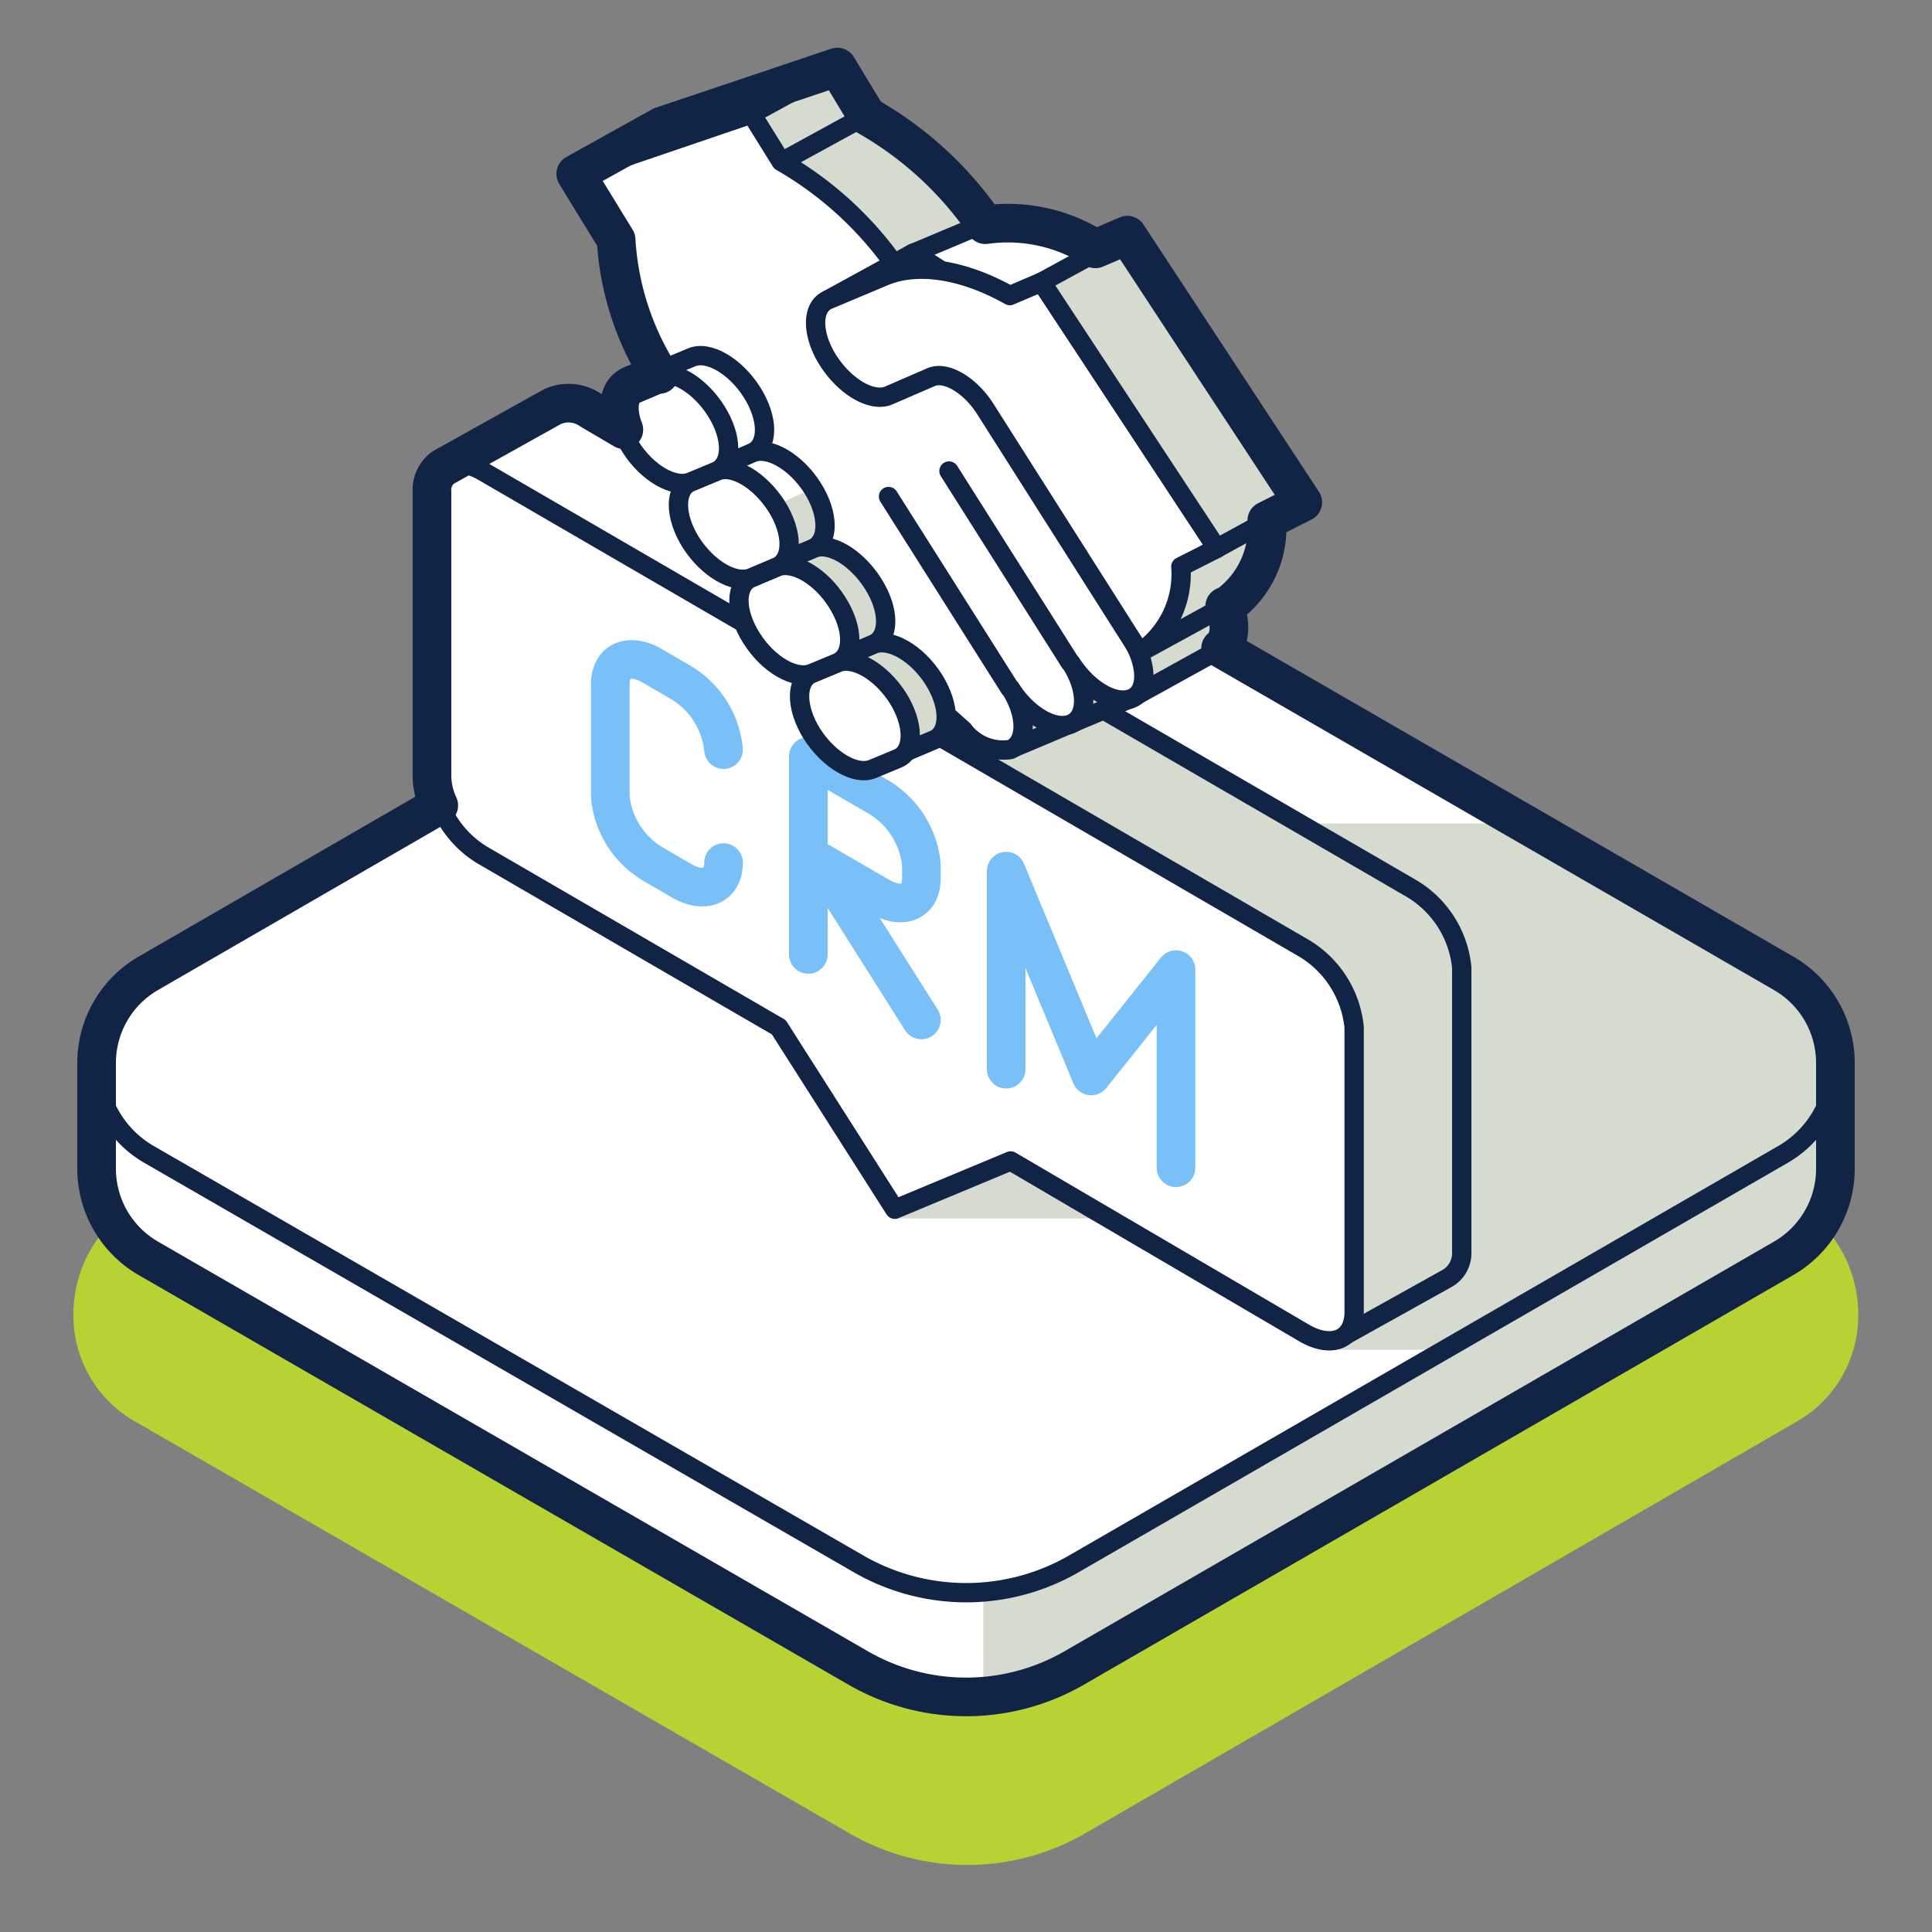 <svg xmlns="http://www.w3.org/2000/svg" xmlns:xlink="http://www.w3.org/1999/xlink" viewBox="0 0 100 100"><rect x="0" y="0" width="100" height="100" fill="#808080" stroke="none"/><defs><style>.cls-1,.cls-3{fill:#fff;}.cls-1,.cls-13,.cls-6,.cls-9{stroke:#112446;}.cls-1,.cls-11,.cls-13,.cls-6,.cls-9{stroke-linecap:round;stroke-linejoin:round;}.cls-2{fill:#b7d333;}.cls-4{clip-path:url(#clip-path);}.cls-5,.cls-9{fill:#d6dbcf;}.cls-11,.cls-13,.cls-14,.cls-6{fill:none;}.cls-7{clip-path:url(#clip-path-2);}.cls-8{clip-path:url(#clip-path-3);}.cls-10{clip-path:url(#clip-path-4);}.cls-11{stroke:#7ac0f8;}.cls-11,.cls-13{stroke-width:2px;}.cls-12{clip-path:url(#clip-path-5);}</style><clipPath id="clip-path"><path class="cls-1" d="M95,60.46a5.36,5.36,0,0,1-2.71,4.69L55.59,86.34a11.18,11.18,0,0,1-11.16,0L7.71,65.15A5.36,5.36,0,0,1,5,60.46v-5.4H95Z"></path></clipPath><clipPath id="clip-path-2"><path class="cls-1" d="M7.71,59.75,44.43,80.94a11.15,11.15,0,0,0,11.16,0l36.7-21.19a5.42,5.42,0,0,0,0-9.39L55.59,29.17a11.18,11.18,0,0,0-11.16,0L7.71,50.36A5.42,5.42,0,0,0,7.71,59.75Z"></path></clipPath><clipPath id="clip-path-3"><path class="cls-1" d="M73.08,46,30.52,21.31a2,2,0,0,0-2-.19L22.94,24.2,29,30.14v6.34a5.37,5.37,0,0,0,2.58,4.07l15.32,8.89,6,9.42,4-1.67L69.32,69.28l5.53-3.08h0a1.51,1.51,0,0,0,.81-1.4V50.08A5.37,5.37,0,0,0,73.08,46Z"></path></clipPath><clipPath id="clip-path-4"><path class="cls-1" d="M58.35,12.17l-1.65.71c-2.37-1.34-4.74-1.75-6.51-1l-2.9,1.22c-.86.36-.86,1.77,0,3.14s2.27,2.18,3.14,1.81l2.24-.94c.78-.33,2,.41,2.83,1.64l4.9,7.75-.67,0L59,33.77l4.44-2.43a4.94,4.94,0,0,0,2.1-4.44L67.43,26Z"></path></clipPath><clipPath id="clip-path-5"><path class="cls-1" d="M42.06,25.26h0c.86,1.37.86,2.77,0,3.14l-1.3.54c-.86.36-2.27-.45-3.13-1.82h0c-.87-1.37-.87-2.77,0-3.13l1.29-.55C39.79,23.08,41.19,23.89,42.06,25.26Z"></path></clipPath></defs><g id="&#x421;&#x43B;&#x43E;&#x439;_2" data-name="&#x421;&#x43B;&#x43E;&#x439; 2"><g id="Layer_1_127_copy_16" data-name="Layer 1&#xA0;127 copy 16"><g id="Layer_1_127_copy_25" data-name="Layer 1&#xA0;127 copy 25"><g id="Layer_1_127_copy_25-2" data-name="Layer 1&#xA0;127 copy 25"><path class="cls-2" d="M93,62.32,56.08,41a12.18,12.18,0,0,0-12.14,0L7,62.32A6.68,6.68,0,0,0,3.8,68.07,6.3,6.3,0,0,0,7,73.58l37,21.33a12.18,12.18,0,0,0,12.14,0L93,73.58a6.3,6.3,0,0,0,3.18-5.51A6.69,6.69,0,0,0,93,62.32Z"></path><path class="cls-3" d="M95,60.46a5.36,5.36,0,0,1-2.71,4.69L55.59,86.34a11.18,11.18,0,0,1-11.16,0L7.71,65.15A5.36,5.36,0,0,1,5,60.46v-5.4H95Z"></path><g class="cls-4"><rect class="cls-5" x="50.9" y="48.76" width="45" height="41.4"></rect></g><path class="cls-6" d="M95,60.46a5.36,5.36,0,0,1-2.71,4.69L55.59,86.34a11.18,11.18,0,0,1-11.16,0L7.71,65.15A5.36,5.36,0,0,1,5,60.46v-5.4H95Z"></path><path class="cls-3" d="M7.71,59.75,44.43,80.94a11.15,11.15,0,0,0,11.16,0l36.7-21.19a5.42,5.42,0,0,0,0-9.39L55.59,29.17a11.18,11.18,0,0,0-11.16,0L7.71,50.36A5.42,5.42,0,0,0,7.71,59.75Z"></path><g class="cls-7"><polygon class="cls-5" points="98 42.63 22.86 42.63 68.77 69.86 98 69.86 98 42.63"></polygon><rect class="cls-5" x="46.23" y="59.07" width="41" height="4"></rect></g><path class="cls-6" d="M7.71,59.75,44.43,80.94a11.15,11.15,0,0,0,11.16,0l36.7-21.19a5.42,5.42,0,0,0,0-9.39L55.59,29.17a11.18,11.18,0,0,0-11.16,0L7.71,50.36A5.42,5.42,0,0,0,7.71,59.75Z"></path><path class="cls-3" d="M73.08,46,30.52,21.31a2,2,0,0,0-2-.19L22.94,24.2,29,30.14v6.34a5.37,5.37,0,0,0,2.58,4.07l15.32,8.89,6,9.42,4-1.67L69.32,69.28l5.53-3.08h0a1.51,1.51,0,0,0,.81-1.4V50.08A5.37,5.37,0,0,0,73.08,46Z"></path><g class="cls-8"><polygon class="cls-5" points="47.69 38.34 56.48 34.94 77.51 47.48 77.51 65.77 64.8 71.17 47.69 38.34"></polygon></g><path class="cls-6" d="M73.08,46,30.52,21.31a2,2,0,0,0-2-.19L22.94,24.2,29,30.14v6.34a5.37,5.37,0,0,0,2.58,4.07l15.32,8.89,6,9.42,4-1.67L69.32,69.28l5.53-3.08h0a1.51,1.51,0,0,0,.81-1.4V50.08A5.37,5.37,0,0,0,73.08,46Z"></path><path class="cls-9" d="M63,30.55l-12-19A18.37,18.37,0,0,0,44.87,6L43.34,3.47l-9.1,3.06,2.1,3.41a14.47,14.47,0,0,0,2.06,6.81l11.4,18,2.72-.43L51.74,38l.52.79,6.27-2.64h0L63,33.68C63.84,33.32,63.84,31.92,63,30.55Z"></path><path class="cls-1" d="M52.77,32.74h0c.87,1.37.87,2.77,0,3.14l-1.3.54c-.86.37-2.27-.45-3.13-1.82h0c-.87-1.37-.87-2.77,0-3.13l1.3-.55C50.5,30.56,51.9,31.37,52.77,32.74Z"></path><path class="cls-3" d="M58.35,12.17l-1.65.71c-2.37-1.34-4.74-1.75-6.51-1l-2.9,1.22c-.86.36-.86,1.77,0,3.14s2.27,2.18,3.14,1.81l2.24-.94c.78-.33,2,.41,2.83,1.64l4.9,7.75-.67,0L59,33.77l4.44-2.43a4.94,4.94,0,0,0,2.1-4.44L67.43,26Z"></path><g class="cls-10"><polyline class="cls-5" points="61.12 29.33 67.43 25.95 66.64 32.1 57.04 37.05 61.12 29.33"></polyline></g><path class="cls-6" d="M58.35,12.17l-1.65.71c-2.37-1.34-4.74-1.75-6.51-1l-2.9,1.22c-.86.36-.86,1.77,0,3.14s2.27,2.18,3.14,1.81l2.24-.94c.78-.33,2,.41,2.83,1.64l4.9,7.75-.67,0L59,33.77l4.44-2.43a4.94,4.94,0,0,0,2.1-4.44L67.43,26Z"></path><path class="cls-1" d="M67.51,49.09,25,24.4c-1.43-.82-2.58-.34-2.58,1.08V40.21A5.34,5.34,0,0,0,25,44.28l15.31,8.89,6,9.42,6-2.5L67.51,69c1.42.82,2.58.34,2.58-1.09V53.17A5.39,5.39,0,0,0,67.51,49.09Z"></path><path class="cls-11" d="M45.5,46.39l-3.66-2.12V39.15l3.66,2.12a4.59,4.59,0,0,1,2.19,3.47v.73C47.69,46.69,46.71,47.1,45.5,46.39Z"></path><path class="cls-11" d="M37.45,44.65c0,1.21-1,1.63-2.2.92l-1.46-.85a4.54,4.54,0,0,1-2.2-3.47V35.4c0-1.21,1-1.63,2.2-.92l1.46.85a4.57,4.57,0,0,1,2.2,3.47"></path><polyline class="cls-11" points="52.08 55.34 52.08 45.09 56.48 55.69 60.87 50.19 60.87 60.44"></polyline><line class="cls-11" x1="41.84" y1="49.4" x2="41.84" y2="44.27"></line><line class="cls-11" x1="47.69" y1="52.79" x2="42.57" y2="44.7"></line><polygon class="cls-1" points="34.24 6.53 29.8 8.96 38.9 5.9 43.34 3.47 34.24 6.53"></polygon><line class="cls-6" x1="40.43" y1="8.39" x2="44.87" y2="5.96"></line><path class="cls-1" d="M58.53,33,46.51,14a18.37,18.37,0,0,0-6.08-5.64L38.9,5.9,29.8,9l2.09,3.41A14.71,14.71,0,0,0,34,19.18l11.4,18,3.21-.5,1.25,1.11a2.55,2.55,0,0,0,2.45,1c.86-.37.86-1.77,0-3.14.86,1.37,2.27,2.18,3.13,1.82s.87-1.77,0-3.14c.87,1.37,2.27,2.18,3.14,1.82S59.39,34.34,58.53,33Z"></path><path class="cls-9" d="M48.33,35.17h0c.86,1.37.86,2.77,0,3.13l-1.3.55c-.86.36-2.27-.45-3.13-1.82h0c-.87-1.37-.87-2.77,0-3.13l1.29-.55C46.06,33,47.46,33.8,48.33,35.17Z"></path><path class="cls-9" d="M45.19,30.21h0c.87,1.37.87,2.78,0,3.14l-1.29.55c-.87.36-2.27-.46-3.14-1.82h0c-.86-1.37-.86-2.78,0-3.14l1.3-.54C42.92,28,44.33,28.85,45.19,30.21Z"></path><path class="cls-3" d="M42.06,25.26h0c.86,1.37.86,2.77,0,3.14l-1.3.54c-.86.36-2.27-.45-3.13-1.82h0c-.87-1.37-.87-2.77,0-3.13l1.29-.55C39.79,23.08,41.19,23.89,42.06,25.26Z"></path><g class="cls-12"><polygon class="cls-5" points="42.58 25.03 39.36 26.54 40.44 34.11 48.6 30.87 42.58 25.03"></polygon></g><path class="cls-6" d="M42.06,25.26h0c.86,1.37.86,2.77,0,3.14l-1.3.54c-.86.36-2.27-.45-3.13-1.82h0c-.87-1.37-.87-2.77,0-3.13l1.29-.55C39.79,23.08,41.19,23.89,42.06,25.26Z"></path><path class="cls-1" d="M38.92,20.3h0c.87,1.37.87,2.78,0,3.14L37.63,24c-.87.36-2.27-.46-3.14-1.82h0c-.87-1.37-.87-2.78,0-3.14l1.3-.54C36.65,18.12,38.06,18.94,38.92,20.3Z"></path><polygon class="cls-1" points="47.29 13.09 42.85 15.52 51.08 15.52 47.29 13.09"></polygon><path class="cls-1" d="M61.12,29.33A4.91,4.91,0,0,1,59,33.77l-8-12.6c-.78-1.23-2.05-2-2.83-1.64L46,20.47c-.87.37-2.27-.45-3.14-1.82h0c-.86-1.36-.86-2.77,0-3.13l2.9-1.22c1.77-.74,4.14-.33,6.51,1l1.64-.7L63,28.38Z"></path><line class="cls-1" x1="49.12" y1="24.38" x2="55.39" y2="34.29"></line><line class="cls-1" x1="45.99" y1="25.7" x2="52.26" y2="35.61"></line><polygon class="cls-9" points="58.35 12.18 53.91 14.6 62.98 28.38 67.43 25.95 58.35 12.18"></polygon><path class="cls-1" d="M46.47,36.12h0c.86,1.37.86,2.78,0,3.14l-1.3.54c-.87.37-2.27-.45-3.14-1.81h0c-.86-1.37-.86-2.78,0-3.14l1.3-.54C44.2,33.94,45.6,34.76,46.47,36.12Z"></path><path class="cls-1" d="M43.33,31.17h0c.87,1.37.87,2.77,0,3.14l-1.3.54c-.86.36-2.27-.45-3.13-1.82h0c-.87-1.37-.87-2.77,0-3.13l1.3-.55C41.06,29,42.47,29.8,43.33,31.17Z"></path><path class="cls-1" d="M40.2,26.21h0c.86,1.37.86,2.78,0,3.14l-1.3.55c-.87.36-2.27-.46-3.14-1.82h0c-.86-1.37-.86-2.78,0-3.14l1.3-.54C37.93,24,39.33,24.85,40.2,26.21Z"></path><path class="cls-1" d="M37.06,21.26h0c.87,1.37.87,2.77,0,3.14l-1.3.54c-.86.36-2.27-.45-3.13-1.82h0c-.87-1.37-.87-2.77,0-3.13l1.3-.55C34.79,19.08,36.19,19.89,37.06,21.26Z"></path><path class="cls-13" d="M92.29,50.36,63.18,33.55c.49-.38.56-1.23.21-2.17l.08,0a4.94,4.94,0,0,0,2.1-4.44L67.43,26,58.35,12.17l-1.65.71A8.4,8.4,0,0,0,51,11.63l0,0A18.37,18.37,0,0,0,44.87,6L43.34,3.47l-9.1,3.06h0L29.8,9h0l2.09,3.41A14.71,14.71,0,0,0,34,19.18l.13.2,0,0a.5.5,0,0,0-.13,0l-1.3.55c-.69.29-.82,1.24-.41,2.31l-1.7-1a2,2,0,0,0-2-.19L22.94,24.2h0a1.43,1.43,0,0,0-.58,1.27V40.21a3.75,3.75,0,0,0,.35,1.48l-15,8.67A5.36,5.36,0,0,0,5,55.06v5.4a5.36,5.36,0,0,0,2.71,4.69L44.43,86.34a11.18,11.18,0,0,0,11.16,0l36.7-21.19A5.36,5.36,0,0,0,95,60.46v-5.4A5.36,5.36,0,0,0,92.29,50.36Z"></path><rect class="cls-14" width="100" height="100"></rect></g></g></g></g></svg>